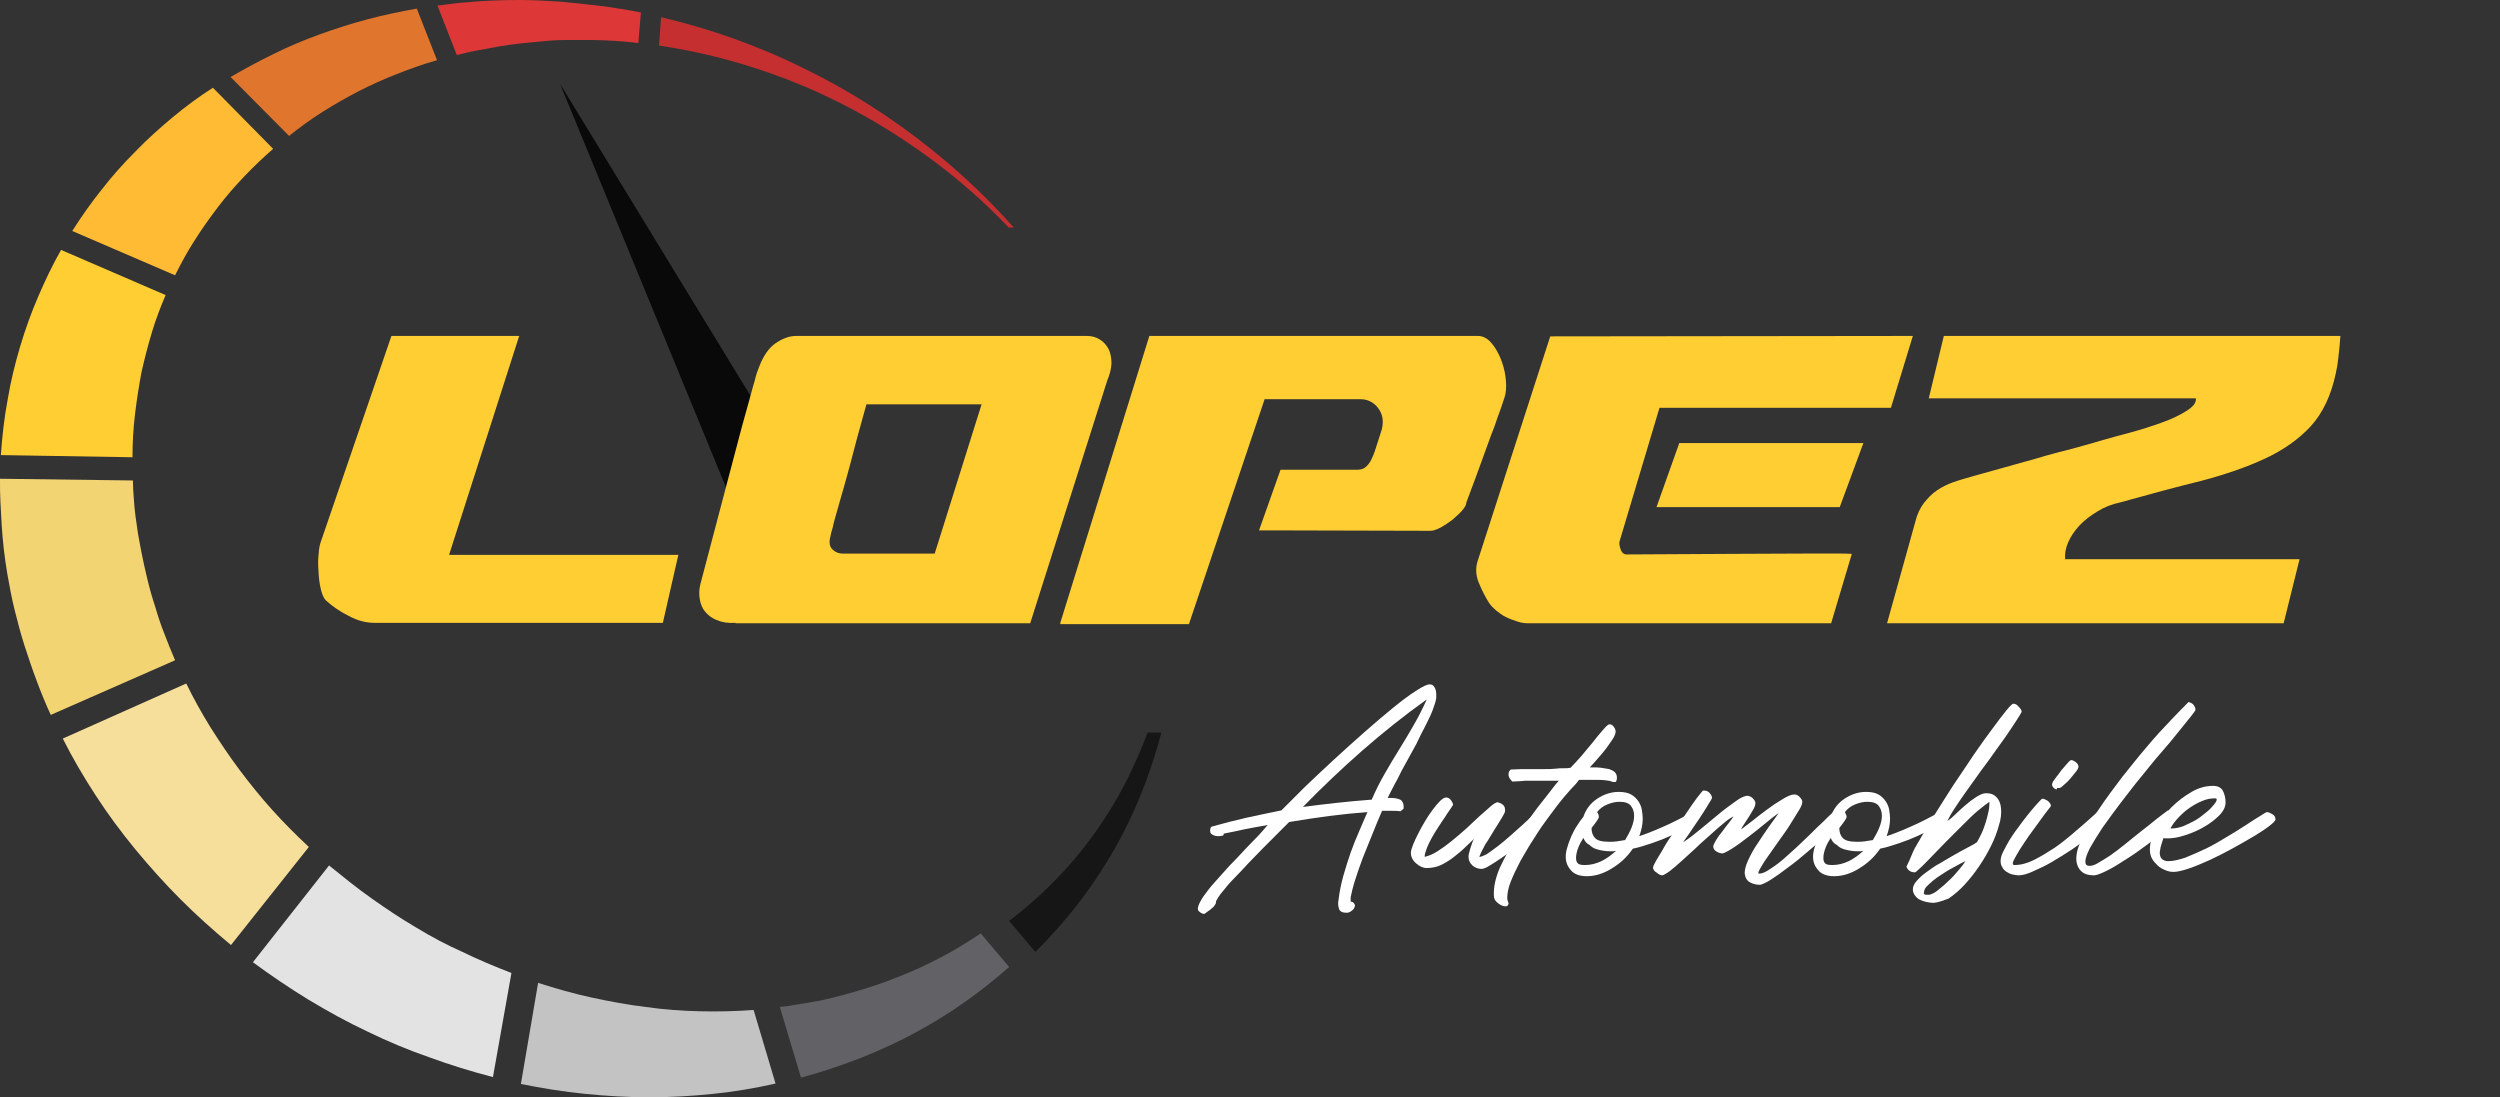<?xml version="1.0" encoding="utf-8"?>
<!-- Generator: Adobe Illustrator 25.0.1, SVG Export Plug-In . SVG Version: 6.00 Build 0)  -->
<svg version="1.1" id="Calque_1" xmlns="http://www.w3.org/2000/svg" xmlns:xlink="http://www.w3.org/1999/xlink" x="0px" y="0px"
	 viewBox="0 0 581.2 255.1" style="enable-background:new 0 0 581.2 255.1;" xml:space="preserve">
<rect x="0" y="0" width="581.2" height="255.1" fill="#333333" stroke="none"/>
<style type="text/css">
	.st0{fill:#C62F30;}
	.st1{fill:#FFBB33;}
	.st2{fill:#FFCE33;}
	.st3{fill:#161616;}
	.st4{fill:#626165;}
	.st5{fill:#F3D473;}
	.st6{fill:#C3C3C4;}
	.st7{fill:#F6DE9B;}
	.st8{fill:#DD3737;}
	.st9{fill:#E0752D;}
	.st10{fill:#E3E3E3;}
	.st11{fill:#0A0909;}
	.st12{fill:#FFFFFF;}
</style>
<g>
	<g>
		<g>
			<path class="st0" d="M216.5,34.7c-9.1-7.3-19.1-13.7-29.6-18.8c-10.5-5.2-21.7-9.2-33.2-11.9l-0.5,6.6
				c11.6,1.7,22.9,4.9,33.6,9.4c10.7,4.5,20.8,10.4,30.1,17.3c6.3,4.7,12.2,9.9,17.6,15.6h1.2C229.8,46.3,223.4,40.2,216.5,34.7z"/>
			<path class="st1" d="M45.3,55.8c1.7-2.7,3.5-5.2,5.4-7.7c1.9-2.5,3.9-4.8,6.1-7.1c2.1-2.2,4.4-4.4,6.7-6.4l-14-14.2
				c-3.3,2.1-6.4,4.4-9.4,6.9c-3,2.5-5.9,5.1-8.6,7.9c-2.8,2.8-5.4,5.7-7.8,8.8c-2.5,3.1-4.8,6.4-6.9,9.7l23.9,10.3
				C42.1,61.2,43.6,58.4,45.3,55.8z"/>
			<path class="st2" d="M31.4,96.2c0.4-3.3,0.9-6.5,1.5-9.7c0.7-3.1,1.5-6.2,2.4-9.2c0.9-3,2-5.9,3.2-8.7L14.2,58.1
				c-2,3.5-3.7,7.1-5.3,10.8c-1.6,3.7-3,7.6-4.2,11.6c-1.2,4-2.2,8.1-2.9,12.3c-0.8,4.2-1.3,8.6-1.6,13l30.6,0.5
				C30.8,102.9,31,99.5,31.4,96.2z"/>
			<path class="st3" d="M257.5,189.2c-5.9,9.4-13.6,17.8-22.9,24.9l6.1,7.2c8.4-8.3,15.3-17.7,20.5-27.8c3.8-7.4,6.7-15.2,8.8-23.2
				h-3.2C264.3,176.9,261.3,183.3,257.5,189.2z"/>
			<path class="st4" d="M220.7,221.5c-2.5,1.4-5.1,2.7-7.8,3.9c-2.7,1.2-5.5,2.3-8.3,3.3c-2.9,1-5.9,1.9-8.9,2.7
				c-1.2,0.3-2.4,0.6-3.6,0.9c-1.2,0.3-2.4,0.5-3.6,0.7c-1.2,0.2-2.4,0.4-3.6,0.6c-1.2,0.2-2.4,0.4-3.6,0.5l4.9,16.4l0.5-0.1
				c4.8-1.3,9.4-2.9,13.8-4.6c4.4-1.8,8.6-3.7,12.6-5.9c4-2.2,7.8-4.5,11.4-7.1c3.6-2.5,6.9-5.2,10.1-8l-6.6-7.8
				C225.6,218.6,223.2,220.1,220.7,221.5z"/>
			<path class="st5" d="M38.2,147.3c-0.8-2-1.5-4.1-2.1-6.2c-0.7-2.1-1.3-4.2-1.8-6.3c-0.5-2.1-1-4.2-1.4-6.3
				c-0.3-1.4-0.5-2.9-0.8-4.3c-0.2-1.4-0.4-2.8-0.6-4.2c-0.2-1.4-0.3-2.8-0.4-4.2c-0.1-1.4-0.2-2.8-0.2-4.1L0,111.3
				c0,1.8,0,3.6,0.1,5.4c0.1,1.8,0.2,3.6,0.3,5.5c0.1,1.8,0.3,3.7,0.5,5.6c0.2,1.9,0.5,3.7,0.8,5.6c0.5,2.8,1,5.6,1.7,8.4
				c0.7,2.8,1.4,5.5,2.3,8.3c0.9,2.7,1.8,5.5,2.8,8.1c1,2.7,2.1,5.4,3.3,8l28.9-12.7C39.8,151.4,39,149.4,38.2,147.3z"/>
			<path class="st6" d="M162.7,235.1c-4.2-0.1-8.4-0.4-12.6-1c-4.2-0.5-8.4-1.3-12.6-2.2c-4.2-0.9-8.3-2.1-12.4-3.4l-4,23.5
				c4.9,1,9.9,1.8,14.9,2.3c5,0.5,10,0.8,15,0.8c5,0,9.9-0.3,14.8-0.8c4.9-0.5,9.7-1.3,14.5-2.4l-5.1-17.1
				C171.1,235.1,166.9,235.2,162.7,235.1z"/>
			<path class="st7" d="M63.3,188.3c-2.7-3-5.2-6.1-7.6-9.3c-2.4-3.2-4.6-6.5-6.7-9.8c-2.1-3.4-4-6.8-5.7-10.3l-28.7,12.8
				c2.3,4.6,4.9,9,7.7,13.3c2.8,4.3,5.9,8.5,9.2,12.5c3.3,4,6.8,7.9,10.5,11.6c3.7,3.7,7.6,7.2,11.7,10.6l18.1-22.8
				C68.8,194.1,66,191.3,63.3,188.3z"/>
			<path class="st8" d="M131.8,9.3c1.9,0,3.7,0,5.6,0c1.9,0,3.7,0.1,5.5,0.2c1.8,0.1,3.7,0.3,5.5,0.5l0.6-7.1
				c-3-0.6-6.1-1.1-9.2-1.5c-3.1-0.4-6.2-0.7-9.4-1c-3.2-0.2-6.3-0.4-9.5-0.4c-3.2,0-6.4,0.1-9.6,0.3c-0.8,0.1-1.6,0.1-2.4,0.2
				c-0.8,0.1-1.6,0.1-2.4,0.2c-0.8,0.1-1.6,0.2-2.4,0.3c-0.8,0.1-1.6,0.2-2.4,0.3l4.5,11.5c1.6-0.4,3.2-0.8,4.9-1.1
				c1.6-0.3,3.3-0.6,4.9-0.9c1.7-0.3,3.3-0.5,5-0.7c1.7-0.2,3.4-0.3,5.1-0.5C128,9.4,129.9,9.3,131.8,9.3z"/>
			<path class="st9" d="M75,26c2.7-1.7,5.5-3.3,8.4-4.8c2.9-1.5,5.8-2.8,8.9-4c3-1.2,6.1-2.3,9.3-3.2L96.9,2
				c-3.9,0.7-7.8,1.5-11.5,2.5c-3.8,1-7.5,2.2-11.1,3.5c-3.6,1.3-7.2,2.8-10.6,4.5c-3.5,1.7-6.8,3.5-10.1,5.4l13.6,13.7
				C69.7,29.6,72.3,27.7,75,26z"/>
			<path class="st10" d="M96.7,215.6c-3.6-2.1-7-4.4-10.4-6.8c-3.4-2.4-6.6-5-9.8-7.6l-17.7,22.5c4.2,3.1,8.5,6,12.9,8.7
				c4.5,2.7,9,5.2,13.7,7.4c4.7,2.3,9.5,4.3,14.4,6c4.9,1.8,9.8,3.3,14.8,4.6l4.3-24.2c-3.9-1.5-7.7-3.1-11.4-4.9
				C103.9,219.7,100.3,217.8,96.7,215.6z"/>
		</g>
		<polygon class="st11" points="171.7,120.4 185.4,109.9 130.2,19.5 		"/>
	</g>
	<g>
		<path class="st12" d="M279.9,212.5c-0.3-0.1-0.7-0.2-1-0.5c-0.3-0.2-0.5-0.5-0.4-1c0.1-0.6,0.5-1.4,1.2-2.5c0.7-1,1.6-2.2,2.7-3.4
			c1.1-1.2,2.2-2.5,3.5-3.9c1.3-1.3,2.5-2.6,3.6-3.8c1.2-1.2,2.2-2.3,3.2-3.3c0.9-1,1.6-1.8,2-2.3c-1.9,0.3-3.7,0.7-5.4,1
			c-1.7,0.4-3.3,0.7-4.8,1c0,0.3-0.1,0.5-0.4,0.5c-0.3,0-0.5,0.1-0.7,0.1c-0.6,0-1.2-0.1-1.6-0.4c-0.4-0.2-0.6-0.7-0.4-1.4
			c0-0.1,0-0.1,0.1-0.2c0.1-0.1,0.1-0.2,0.1-0.2c2.8-0.8,5.6-1.5,8.2-2.1s5.3-1.1,8.1-1.7c1.5-1.5,3.3-3.3,5.4-5.4
			c2.1-2,4.3-4.1,6.7-6.3c2.4-2.2,4.7-4.3,7.1-6.4c2.4-2.1,4.6-4,6.7-5.7c2.1-1.7,3.8-3,5.4-4c1.5-1,2.6-1.5,3.1-1.5
			c0.4,0,0.7,0.1,0.9,0.3c0.2,0.2,0.4,0.5,0.5,0.8c0.1,0.3,0.2,0.7,0.2,1.1c0,0.4,0,0.7,0,1c-0.1,0.7-0.4,1.6-0.8,2.7
			s-1,2.3-1.7,3.7c-0.7,1.3-1.4,2.7-2.1,4.2c-0.8,1.4-1.5,2.8-2.3,4.2c-0.8,1.4-1.5,2.7-2.1,4c-0.7,1.2-1.2,2.3-1.7,3.2
			c-0.1,0.2-0.2,0.4-0.3,0.6c-0.1,0.2-0.2,0.4-0.3,0.6h0.6c0.9,0,1.7,0.1,2.3,0.4c0.6,0.3,0.9,1,0.8,2.1l-0.7,0.6
			c-0.6-0.1-1.3-0.1-2.1-0.1c-0.7,0-1.5,0-2.2,0c-0.7,1.6-1.4,3.3-2.2,5.3c-0.8,1.9-1.5,3.8-2.3,5.7c-0.7,1.9-1.3,3.6-1.8,5.2
			c-0.5,1.6-0.8,2.9-1,3.9v1c0.2,0,0.5,0.1,0.7,0.3c0.2,0.2,0.3,0.5,0.3,0.7c-0.1,0.4-0.3,0.8-0.7,1.1s-0.8,0.5-1.2,0.5
			c-1,0-1.6-0.3-1.8-0.9s-0.3-1.3-0.1-2.2c0.2-1.8,0.6-3.7,1.1-5.5c0.5-1.8,1.1-3.6,1.7-5.4c0.6-1.7,1.3-3.4,2-5
			c0.7-1.6,1.3-3.1,1.9-4.4c-2.8,0.2-5.8,0.5-8.9,0.9c-3.1,0.4-6.2,0.9-9.3,1.4c-0.1,0.1-0.2,0.2-0.3,0.3c-0.1,0.1-0.2,0.2-0.3,0.3
			c-0.5,0.5-1.3,1.3-2.2,2.2c-0.9,0.9-2,2-3.1,3.1c-1.1,1.1-2.3,2.4-3.5,3.6c-1.2,1.3-2.3,2.5-3.4,3.6c-1.1,1.1-2,2.2-2.7,3.1
			c-0.8,0.9-1.2,1.7-1.5,2.2c0,0.3,0,0.5-0.2,0.8c-0.2,0.3-0.4,0.6-0.7,0.8c-0.3,0.3-0.6,0.5-0.9,0.7
			C280.4,212.2,280.1,212.4,279.9,212.5z M331.7,162.6c-5.2,3.7-10.2,7.7-15,11.9c-4.8,4.2-9.4,8.6-13.8,13.1
			c5.3-0.7,10.6-1.3,16-1.7c0.9-2.1,1.9-4.1,3-6c1.1-1.9,2.2-3.8,3.4-5.7c1.2-1.9,2.3-3.8,3.4-5.7S330.8,164.6,331.7,162.6z"/>
		<path class="st12" d="M331.7,201.8c-0.9,0-1.7-0.4-2.5-1.1c-0.8-0.7-1.2-1.5-1.2-2.5c0-0.4,0.2-1,0.5-1.8c0.3-0.8,0.7-1.6,1.2-2.6
			s1-1.9,1.6-2.9c0.6-1,1.2-1.9,1.8-2.7c0.6-0.8,1.2-1.5,1.7-2c0.5-0.5,1-0.8,1.4-0.8c0.4,0,0.8,0.2,1.1,0.6s0.5,0.8,0.5,1.1
			c0,0.1-0.2,0.3-0.5,0.8c-0.3,0.5-0.8,1.1-1.2,1.8c-0.5,0.7-1,1.5-1.6,2.4c-0.6,0.9-1.1,1.7-1.6,2.6c-0.5,0.9-0.9,1.7-1.2,2.5
			s-0.5,1.5-0.5,2c0.9-0.2,1.9-0.6,3-1.3c1.1-0.7,2.2-1.5,3.3-2.4s2.3-1.9,3.4-2.9c1.1-1,2.1-2,3.1-2.9c1-0.9,1.8-1.6,2.5-2.2
			c0.7-0.6,1.2-0.9,1.6-1c0.5,0.1,1,0.3,1.3,0.6c0.4,0.3,0.5,0.8,0.5,1.4c0,0.3-0.3,0.9-0.8,1.7c-0.5,0.8-1.1,1.8-1.8,2.9
			c-0.7,1.1-1.3,2.2-2,3.2c-0.6,1.1-1.1,2.1-1.4,2.9c0.4,0,0.9-0.2,1.7-0.6c0.7-0.5,1.6-1.1,2.5-1.8c0.9-0.7,1.9-1.5,2.9-2.4
			c1-0.9,1.9-1.7,2.8-2.5c0.9-0.8,1.6-1.5,2.2-2c0.6-0.5,1-0.9,1.3-0.9c0.1,0,0.2-0.1,0.3-0.1c0.4,0,0.8,0.2,1.1,0.6
			c0.3,0.4,0.5,0.8,0.5,1.2c-0.2,0.3-0.6,0.8-1.2,1.5s-1.5,1.4-2.5,2.3s-2,1.7-3.2,2.6c-1.1,0.9-2.3,1.7-3.3,2.4s-2,1.3-2.8,1.8
			c-0.8,0.5-1.4,0.7-1.8,0.7c-0.8,0-1.5-0.3-2.1-0.8c-0.6-0.6-0.9-1.2-0.9-2c0-0.2,0-0.5,0.1-0.8c0.1-0.3,0.2-0.7,0.3-1.1
			c0.1-0.4,0.3-0.8,0.4-1.2s0.3-0.8,0.5-1.1c-0.6,0.6-1.3,1.2-2.1,2c-0.8,0.8-1.7,1.5-2.7,2.3c-0.9,0.7-1.9,1.3-2.9,1.8
			S332.7,201.8,331.7,201.8z"/>
		<path class="st12" d="M347.3,208.2c-0.1-2,0.4-4.2,1.4-6.5c1.1-2.4,2.4-4.7,3.9-7.1c1.5-2.4,3.2-4.6,4.8-6.8
			c1.7-2.1,3.1-4,4.3-5.5l0.7-0.8h-7c-0.6,0-1.3,0-1.9,0.1c-0.6,0-1.3,0.1-1.9,0.1c-0.2-0.2-0.4-0.4-0.6-0.7c-0.2-0.3-0.3-0.6-0.3-1
			c0-0.5,0.2-0.8,0.5-1.1c0.9,0,1.7-0.1,2.6-0.1c0.9,0,1.8,0,2.7,0c0.9,0,1.7,0,2.6,0s1.8,0,2.6-0.1c0.6-0.1,1.2-0.1,1.8-0.1
			c0.6,0,1.1,0,1.6-0.1c0.8-0.8,1.6-1.7,2.5-2.7c0.8-1,1.7-2,2.5-3c0.8-1,1.5-1.9,2.2-2.7c0.7-0.8,1.2-1.4,1.7-1.7h0.3
			c0.3,0,0.6,0.2,0.9,0.6c0.3,0.4,0.4,0.8,0.4,1.1c0,0.4-0.2,0.9-0.6,1.6c-0.5,0.7-1,1.5-1.6,2.3c-0.6,0.8-1.3,1.6-2,2.4
			s-1.3,1.5-1.8,2h0.8c0.6,0,1.2,0,1.9,0.1s1.2,0.2,1.8,0.3c0.5,0.2,1,0.4,1.3,0.7s0.5,0.7,0.5,1.3c0,0.2,0,0.4-0.1,0.6
			c0,0.3-0.2,0.4-0.3,0.4h-0.6c-0.3-0.2-0.8-0.3-1.6-0.4c-0.8-0.1-1.6-0.1-2.5-0.1c-0.6,0-1.2,0-1.8,0c-0.6,0-1,0-1.3,0h-0.6l-0.8,1
			c-0.7,0.7-1.6,1.7-2.7,3s-2.2,2.8-3.4,4.4c-1.2,1.6-2.4,3.3-3.5,5.1c-1.2,1.8-2.2,3.6-3.2,5.3c-0.9,1.7-1.7,3.4-2.3,4.9
			c-0.6,1.5-0.8,2.8-0.8,3.9c0,0.2,0.1,0.5,0.2,0.8c0.2,0.3,0.1,0.6-0.1,0.8c-0.1,0.1-0.2,0.2-0.4,0.2c-0.6,0-1.2-0.2-1.8-0.7
			C347.5,209.4,347.3,208.8,347.3,208.2z"/>
		<path class="st12" d="M364,199.2c0-0.7,0.1-1.4,0.4-2.3c0.2-0.8,0.6-1.7,0.9-2.5c0.4-0.8,0.8-1.7,1.3-2.4c0.5-0.8,1-1.5,1.5-2.1
			c0.6-1.8,1.7-3.2,3.2-4.2c1.5-1,3.2-1.6,5-1.6c1.2,0,2.2,0.2,2.9,0.6c0.7,0.4,1.3,1,1.7,1.6c0.4,0.6,0.7,1.3,0.8,2
			c0.1,0.7,0.2,1.4,0.2,2c0,1.4-0.3,2.7-0.8,4.1c1.2-0.4,2.5-0.9,3.7-1.4c1.2-0.5,2.3-1,3.4-1.5s2-1,2.8-1.4c0.8-0.4,1.5-0.8,1.9-1
			c0.1,0,0.2-0.1,0.3-0.1c0.2,0,0.4,0.1,0.6,0.2c0.2,0.2,0.3,0.3,0.5,0.5s0.2,0.4,0.2,0.6c0,0.2,0,0.3-0.1,0.5
			c-0.5,0.5-1.3,1.1-2.4,1.7c-1.1,0.6-2.3,1.2-3.6,1.8c-1.3,0.6-2.8,1.2-4.3,1.7c-1.5,0.5-3,1-4.5,1.3c-1.3,1.9-2.9,3.4-4.9,4.6
			c-1.9,1.2-3.9,1.8-5.8,1.8c-1.7,0-3-0.5-3.7-1.4C364.4,201.4,364,200.4,364,199.2z M368.1,194.8c-0.5,0.8-0.9,1.5-1.2,2.3
			s-0.5,1.6-0.5,2.3c0,0.6,0.1,1,0.4,1.3c0.3,0.3,0.8,0.4,1.7,0.4c1.3,0,2.5-0.3,3.8-0.9c1.2-0.6,2.3-1.4,3.4-2.4
			c-0.2,0-0.4,0.1-0.6,0.1s-0.4,0-0.6,0c-0.5,0-1,0-1.6-0.1c-0.6-0.1-1.2-0.2-1.8-0.4c-0.6-0.2-1.1-0.5-1.6-1
			C368.8,196.1,368.4,195.5,368.1,194.8z M371.7,189.9c0,0.2-0.2,0.6-0.5,1c-0.3,0.4-0.7,1-1.2,1.6c0,1,0.3,1.8,0.8,2.3
			c0.5,0.6,1.6,0.9,3.3,0.9c0.6,0,1.2,0,1.8-0.1c0.6-0.1,1.3-0.2,1.9-0.3c0.6-1,1.1-1.9,1.5-2.9c0.4-1,0.6-1.9,0.6-2.7
			c0-0.9-0.2-1.6-0.7-2.3c-0.5-0.7-1.4-1-2.7-1c-0.9,0-1.8,0.2-2.8,0.6s-1.8,1-2.4,1.8C371.6,189.2,371.7,189.6,371.7,189.9z"/>
		<path class="st12" d="M384.3,201.7c0-0.2,0.2-0.7,0.7-1.6c0.5-0.9,1.2-1.9,1.9-3.2s1.7-2.6,2.6-4c0.9-1.4,1.8-2.8,2.7-4.1
			c0.9-1.3,1.6-2.4,2.3-3.3c0.7-0.9,1.2-1.5,1.4-1.7h0.3c0.4,0,0.8,0.1,1.2,0.5c0.4,0.4,0.6,0.8,0.6,1.2c0,0.1-0.3,0.7-0.9,1.6
			c-0.6,1-1.3,2.1-2.1,3.3c-0.8,1.2-1.6,2.3-2.3,3.4c-0.8,1.1-1.2,1.7-1.4,2c0.5-0.3,1.2-0.8,2-1.4c0.8-0.6,1.7-1.4,2.6-2.1
			s1.9-1.6,2.9-2.4c1-0.8,1.9-1.6,2.9-2.3c0.9-0.7,1.8-1.3,2.5-1.8c0.8-0.5,1.4-0.7,1.9-0.8c0.4,0,0.8,0.1,1.3,0.5
			c0.4,0.4,0.7,0.8,0.7,1.2c0,0.3-0.1,0.8-0.4,1.3c-0.3,0.5-0.6,1.1-1,1.7c-0.4,0.6-0.8,1.2-1.1,1.7c-0.4,0.6-0.7,1-0.8,1.4
			c0.6-0.4,1.4-1.1,2.5-1.9c1.1-0.9,2.3-1.8,3.5-2.7c1.2-0.9,2.4-1.7,3.6-2.4c1.1-0.7,2.1-1.1,2.7-1.1c0.4,0,0.8,0.1,1.2,0.5
			s0.7,0.8,0.7,1.2c0,0.4-0.2,1.1-0.8,2c-0.6,1-1.3,2.1-2.1,3.4c-0.8,1.3-1.8,2.6-2.7,3.9s-1.8,2.6-2.6,3.7c-0.8,1.1-1.3,2-1.7,2.7
			s-0.4,1.1-0.1,1c0.7,0,1.6-0.4,2.7-1.2c1.1-0.7,2.3-1.6,3.5-2.7c1.2-1.1,2.5-2.2,3.7-3.4c1.3-1.2,2.4-2.3,3.5-3.4
			c1.1-1,2-1.9,2.7-2.6c0.7-0.7,1.2-1.1,1.4-1.1c0.4,0,0.8,0.1,1.2,0.4c0.4,0.3,0.6,0.7,0.7,1.3c0,0.2-0.4,0.6-1.2,1.4
			s-1.8,1.7-3.1,2.9c-1.3,1.1-2.6,2.3-4.2,3.6c-1.5,1.3-3,2.5-4.4,3.5c-1.4,1.1-2.7,2-3.8,2.7c-1.1,0.7-2,1.1-2.5,1.2
			c-0.9,0-1.7-0.2-2.4-0.6c-0.7-0.4-1.1-1.1-1.2-2.1c0-0.7,0.2-1.7,0.8-3c0.6-1.3,1.3-2.6,2.2-3.9c0.9-1.4,1.8-2.7,2.7-4
			c0.9-1.3,1.7-2.3,2.2-3.1c-0.8,0.6-1.9,1.4-3.2,2.5s-2.6,2.1-3.9,3.1c-1.3,1-2.5,1.9-3.6,2.6c-1.1,0.7-1.9,1.1-2.3,1.2
			c-0.4,0-0.9-0.1-1.4-0.4c-0.5-0.3-0.8-0.7-0.8-1.2c0-0.3,0.2-0.7,0.6-1.4c0.4-0.7,0.9-1.4,1.5-2.1c0.6-0.8,1.1-1.5,1.6-2.1
			s0.8-1.1,1-1.4c-0.6,0.3-1.4,0.8-2.3,1.6c-1,0.8-2,1.7-3.1,2.7s-2.3,2-3.4,3.1c-1.2,1.1-2.3,2.1-3.3,3c-1,0.9-1.9,1.7-2.7,2.3
			c-0.8,0.6-1.4,0.9-1.7,1c-0.4,0-0.9-0.2-1.3-0.6C384.6,202.6,384.3,202.1,384.3,201.7z"/>
		<path class="st12" d="M421.5,199.2c0-0.7,0.1-1.4,0.4-2.3c0.2-0.8,0.6-1.7,0.9-2.5c0.4-0.8,0.8-1.7,1.3-2.4c0.5-0.8,1-1.5,1.5-2.1
			c0.6-1.8,1.7-3.2,3.2-4.2c1.5-1,3.2-1.6,5-1.6c1.2,0,2.2,0.2,2.9,0.6c0.7,0.4,1.3,1,1.7,1.6c0.4,0.6,0.7,1.3,0.8,2
			c0.1,0.7,0.2,1.4,0.2,2c0,1.4-0.3,2.7-0.8,4.1c1.2-0.4,2.5-0.9,3.7-1.4c1.2-0.5,2.3-1,3.4-1.5s2-1,2.8-1.4c0.8-0.4,1.5-0.8,1.9-1
			c0.1,0,0.2-0.1,0.3-0.1c0.2,0,0.4,0.1,0.6,0.2c0.2,0.2,0.3,0.3,0.5,0.5s0.2,0.4,0.2,0.6c0,0.2,0,0.3-0.1,0.5
			c-0.5,0.5-1.3,1.1-2.4,1.7c-1.1,0.6-2.3,1.2-3.6,1.8c-1.3,0.6-2.8,1.2-4.3,1.7c-1.5,0.5-3,1-4.5,1.3c-1.3,1.9-2.9,3.4-4.9,4.6
			c-1.9,1.2-3.9,1.8-5.8,1.8c-1.7,0-3-0.5-3.7-1.4C421.9,201.4,421.5,200.4,421.5,199.2z M425.6,194.8c-0.5,0.8-0.9,1.5-1.2,2.3
			s-0.5,1.6-0.5,2.3c0,0.6,0.1,1,0.4,1.3c0.3,0.3,0.8,0.4,1.7,0.4c1.3,0,2.5-0.3,3.8-0.9c1.2-0.6,2.3-1.4,3.4-2.4
			c-0.2,0-0.4,0.1-0.6,0.1s-0.4,0-0.6,0c-0.5,0-1,0-1.6-0.1c-0.6-0.1-1.2-0.2-1.8-0.4c-0.6-0.2-1.1-0.5-1.6-1
			C426.3,196.1,425.9,195.5,425.6,194.8z M429.3,189.9c0,0.2-0.2,0.6-0.5,1c-0.3,0.4-0.7,1-1.2,1.6c0,1,0.3,1.8,0.8,2.3
			c0.5,0.6,1.6,0.9,3.3,0.9c0.6,0,1.2,0,1.8-0.1c0.6-0.1,1.3-0.2,1.9-0.3c0.6-1,1.1-1.9,1.5-2.9c0.4-1,0.6-1.9,0.6-2.7
			c0-0.9-0.2-1.6-0.7-2.3c-0.5-0.7-1.4-1-2.7-1c-0.9,0-1.8,0.2-2.8,0.6s-1.8,1-2.4,1.8C429.1,189.2,429.3,189.6,429.3,189.9z"/>
		<path class="st12" d="M449.5,209.9c-0.5,0-1-0.1-1.6-0.2c-0.5-0.1-1.1-0.3-1.5-0.5c-0.5-0.2-0.9-0.6-1.2-1
			c-0.3-0.4-0.5-0.9-0.5-1.4c0-0.6,0.2-1.2,0.8-1.9c0.6-0.7,1.3-1.4,2.3-2.1s2-1.5,3.2-2.1c1.2-0.7,2.3-1.4,3.4-2
			c1.1-0.6,2.1-1.2,3.1-1.7s1.7-0.9,2.1-1.2c0.3-0.5,0.6-1.1,1-1.9c0.4-0.8,0.7-1.7,1-2.6c0.3-0.9,0.5-1.8,0.7-2.7
			c0.2-0.9,0.2-1.6,0.2-2.2c-0.6,0.4-1.5,1.1-2.6,2s-2.3,2.1-3.5,3.3c-1.2,1.2-2.5,2.5-3.8,3.8c-1.3,1.3-2.4,2.5-3.5,3.6
			c-1.1,1.1-1.9,2-2.7,2.7c-0.7,0.7-1.1,1-1.2,1c-0.5,0-0.9-0.1-1.2-0.3c-0.3-0.2-0.6-0.5-0.8-1c0.5-1,0.9-1.9,1.3-2.9
			c0.4-1,0.9-1.9,1.4-2.7c1.1-1.9,2.3-4,3.8-6.4c1.4-2.3,3-4.7,4.5-7.1c1.6-2.4,3.2-4.7,4.7-7c1.6-2.3,3-4.3,4.3-6
			c1.3-1.8,2.4-3.2,3.2-4.2c0.9-1.1,1.4-1.6,1.7-1.6c0.4,0,0.8,0.2,1.2,0.7c0.4,0.4,0.7,0.8,0.7,1.2c-0.6,1.1-1.4,2.3-2.4,3.8
			c-1,1.5-2.1,3.1-3.3,4.7c-1.2,1.7-2.4,3.4-3.7,5.1c-1.2,1.7-2.4,3.4-3.5,4.9s-2,2.9-2.8,4.1c-0.8,1.2-1.3,2.2-1.6,2.8
			c0.6-0.4,1.2-0.9,1.9-1.6c0.7-0.7,1.5-1.4,2.3-2.1c0.8-0.7,1.6-1.3,2.5-1.9c0.8-0.5,1.6-0.9,2.3-0.9c1.1,0,1.9,0.3,2.5,1
			c0.6,0.6,0.9,1.5,1,2.5c0.1,1.1,0,2.5-0.5,4c-0.4,1.5-1,3.1-1.8,4.7c-0.8,1.6-1.7,3.2-2.8,4.8c-1.1,1.6-2.2,3-3.4,4.3
			c-1.2,1.3-2.4,2.3-3.7,3.2C451.9,209.3,450.7,209.8,449.5,209.9z M448.8,207.9c0.5-0.1,1.1-0.4,1.9-1.1c0.8-0.6,1.7-1.4,2.5-2.2
			c0.9-0.8,1.6-1.7,2.3-2.5c0.7-0.8,1.2-1.5,1.4-1.9c-0.2,0.1-0.6,0.3-1.2,0.6c-0.6,0.3-1.2,0.7-2,1.1s-1.5,0.9-2.3,1.4
			c-0.8,0.5-1.5,1-2.1,1.5c-0.6,0.5-1.1,1-1.5,1.4c-0.4,0.5-0.5,0.9-0.5,1.3c-0.1,0.1-0.1,0.2,0,0.3c0.1,0.1,0.2,0.2,0.3,0.2H448.8z
			"/>
		<path class="st12" d="M469.3,203.5c-0.4,0-0.9-0.1-1.4-0.2c-0.5-0.1-0.9-0.3-1.4-0.6c-0.4-0.3-0.8-0.6-1-1.1
			c-0.3-0.4-0.4-0.9-0.4-1.5c0-0.6,0.2-1.3,0.6-2.1c0.4-0.8,0.9-1.7,1.4-2.6c0.6-0.9,1.2-1.9,2-2.9c0.7-1,1.4-1.9,2.1-2.8
			c0.7-0.9,1.4-1.7,2-2.4c0.6-0.7,1.1-1.2,1.5-1.6h0.2c0.3,0,0.7,0.2,1.2,0.5c0.4,0.4,0.7,0.7,0.7,1.2c-1.1,1.4-2,2.6-2.7,3.6
			s-1.5,2.1-2.4,3.3c-0.8,1.2-1.6,2.3-2.2,3.3c-0.6,1-1.1,1.9-1.4,2.5s-0.2,1,0.2,1c1.5,0,3-0.4,4.6-1.2c1.6-0.8,3.2-1.8,4.9-2.9
			c1.7-1.2,3.3-2.5,5-4c1.7-1.4,3.3-2.9,4.9-4.3c0,0,0.1-0.1,0.2-0.1c0.3,0,0.6,0.2,1,0.6c0.4,0.4,0.6,0.8,0.6,1.2
			c0,0.3-0.4,0.9-1.1,1.6c-0.8,0.8-1.7,1.6-2.9,2.6c-1.2,1-2.5,2-4,3c-1.5,1-3,1.9-4.5,2.8s-2.9,1.5-4.2,2.1
			C471.3,203.2,470.2,203.5,469.3,203.5z M478.2,183.5c-0.3,0-0.6-0.1-0.9-0.5c-0.3-0.3-0.3-0.7-0.1-1.1c0.1-0.3,0.4-0.6,0.8-1.2
			c0.4-0.5,0.8-1,1.2-1.6c0.4-0.5,0.9-1,1.3-1.5c0.4-0.5,0.7-0.8,1-0.9c0.3,0,0.7,0.2,1.1,0.5s0.6,0.7,0.6,1c0,0.2-0.1,0.6-0.5,1.1
			c-0.4,0.5-0.8,1-1.3,1.6c-0.5,0.6-1,1.1-1.5,1.5c-0.5,0.5-0.8,0.7-1.1,0.8H478.2z"/>
		<path class="st12" d="M486.8,203.5c-1.3,0-2.3-0.3-3-1c-0.7-0.7-1.1-1.7-1.1-2.9c0-1.4,0.5-3.1,1.5-5.1c1-2.1,2.3-4.3,3.9-6.6
			c1.6-2.4,3.4-4.8,5.3-7.3c2-2.5,3.9-4.9,5.8-7.1c1.9-2.3,3.8-4.3,5.5-6.1c1.7-1.8,3.1-3.2,4.1-4.2c0.4,0.1,0.8,0.3,1.1,0.6
			c0.3,0.4,0.5,0.7,0.5,1.2c0,0.2-0.4,0.7-1.1,1.6s-1.7,2.1-2.9,3.6s-2.5,3.1-4.1,4.9s-3.1,3.8-4.7,5.7s-3.1,4-4.7,6
			c-1.5,2-2.9,3.9-4.1,5.6c-1.2,1.8-2.1,3.3-2.9,4.7c-0.7,1.4-1.1,2.4-1.1,3.2c0,0.7,0.3,1,1,1c0.5,0,1.2-0.2,2-0.7
			c0.9-0.5,1.8-1.1,2.9-1.8c1.1-0.8,2.2-1.6,3.4-2.6c1.2-1,2.4-1.9,3.6-2.9c1.2-0.9,2.3-1.8,3.4-2.7c1.1-0.9,2.1-1.6,2.9-2.2
			c0.3,0.1,0.7,0.3,1.1,0.7c0.4,0.4,0.6,0.8,0.6,1.2c0,0.3-0.4,0.9-1.2,1.7c-0.8,0.8-1.9,1.7-3.1,2.7c-1.3,1-2.7,2-4.2,3.1
			c-1.5,1.1-3,2-4.4,2.9c-1.4,0.9-2.7,1.6-3.8,2.1C488.1,203.2,487.3,203.5,486.8,203.5z"/>
		<path class="st12" d="M499.8,197.5c0-1.6,0.5-3.2,1.4-5c0.9-1.7,2.1-3.3,3.6-4.8s3-2.6,4.7-3.6s3.4-1.4,5-1.4
			c1.1,0,1.9,0.4,2.3,1.2c0.4,0.8,0.6,1.7,0.6,2.6c0,1.1-0.5,2.1-1.5,3.1s-2.2,1.9-3.6,2.7c-1.4,0.8-2.8,1.4-4.4,1.9
			c-1.5,0.5-2.8,0.7-3.8,0.7c-0.2,0-0.4,0-0.6,0c-0.2,0-0.4,0-0.5-0.1c-0.1,0.2-0.2,0.5-0.3,0.8s-0.2,0.6-0.3,1
			c-0.1,0.3-0.2,0.7-0.2,1c-0.1,0.3-0.1,0.5-0.1,0.7c0,1.2,0.7,1.9,2,1.9c1.1,0,2.4-0.3,3.9-0.8c1.5-0.6,3.1-1.3,4.8-2.1
			c1.7-0.8,3.3-1.8,5-2.8s3.1-1.9,4.5-2.8s2.4-1.6,3.3-2.1c0.9-0.6,1.3-0.8,1.4-0.8c0.4,0,0.8,0.2,1.3,0.5c0.5,0.3,0.7,0.7,0.7,1.2
			c0,0.3-0.5,0.8-1.4,1.5c-0.9,0.7-2.1,1.5-3.6,2.4s-3.1,1.8-4.9,2.8c-1.8,1-3.6,1.9-5.3,2.7c-1.8,0.8-3.4,1.5-4.9,2
			c-1.5,0.5-2.7,0.8-3.6,0.8c-0.6,0-1.2-0.1-1.9-0.4c-0.7-0.3-1.3-0.6-1.8-1.1c-0.5-0.5-1-1-1.3-1.6
			C500,199.1,499.8,198.3,499.8,197.5z M504.6,192.6h0.3c0.8,0,1.7-0.2,2.6-0.5c0.9-0.4,1.8-0.8,2.7-1.3s1.7-1.1,2.4-1.7
			c0.8-0.6,1.4-1.2,1.8-1.7c0.5-0.5,0.8-1,0.9-1.3c0.1-0.4,0-0.5-0.4-0.5c-1,0-2,0.2-2.9,0.6c-1,0.4-1.9,0.9-2.8,1.5
			c-0.9,0.6-1.7,1.3-2.5,2.1c-0.8,0.8-1.4,1.6-1.9,2.4L504.6,192.6z"/>
	</g>
	<g>
		<path class="st2" d="M91,78.1h29.7L104.4,129h53.3l-3.6,15.8h-67c-2,0-4-0.5-6-1.6c-2-1-3.8-2.2-5.2-3.5c-0.5-0.4-0.9-1.2-1.2-2.3
			s-0.5-2.3-0.6-3.7c-0.1-1.3-0.2-2.7-0.1-4.1c0.1-1.4,0.2-2.5,0.5-3.4L91,78.1z"/>
		<path class="st2" d="M171,144.8c-1.7,0.1-3.1-0.1-4.2-0.6c-1.2-0.4-2.1-1.1-2.8-1.9c-0.7-0.8-1.1-1.8-1.3-2.9s-0.2-2.3,0.1-3.5
			c2.3-8.8,4.4-16.7,6.3-23.9c0.8-3,1.6-6.1,2.4-9.1c0.8-3,1.5-5.7,2.2-8.1c0.7-2.4,1.2-4.5,1.7-6.1c0.4-1.7,0.8-2.7,1-3.2
			c1-2.7,2.3-4.6,3.9-5.7c1.6-1.1,3.2-1.7,4.8-1.7h67.6c1.2,0,2.2,0.3,3.1,0.9c0.9,0.6,1.5,1.3,2,2.3c0.4,0.9,0.6,2,0.6,3.3
			c-0.1,1.2-0.4,2.5-1,3.9l-17.9,56.4H171z M201.4,94.1c-1.5,5.3-2.8,10.1-3.9,14.4c-0.5,1.8-1,3.7-1.5,5.4c-0.5,1.8-1,3.4-1.4,4.9
			c-0.4,1.5-0.8,2.7-1,3.8c-0.3,1-0.5,1.7-0.5,1.9c-0.4,1.5-0.3,2.5,0.4,3.2c0.7,0.7,1.5,1,2.4,1h21.4l10.9-34.7H201.4z"/>
		<path class="st2" d="M360.4,78.2l84.3-0.1l-5.1,16.7h-53.8l-9.3,31.1c-0.1,0.5,0,1.1,0.3,1.9s0.8,1.1,1.3,1.1
			c0.3,0,49.4-0.3,50.7-0.2c1.3,0,1.9,0.1,1.7,0.1l-4.8,16.1h-70.4c-0.8,0-1.6-0.1-2.5-0.4c-0.9-0.3-1.8-0.6-2.6-1
			c-0.9-0.4-1.6-1-2.3-1.5c-0.7-0.6-1.3-1.2-1.7-1.8c-0.9-1.4-1.7-3-2.4-4.7c-0.7-1.7-0.8-3.4-0.3-5L360.4,78.2z M390.4,103h42.8
			l-5.5,14.9h-42.6L390.4,103z"/>
		<path class="st2" d="M492.9,116.8c-1.9,0.4-3.7,1.1-5.3,2.1c-1.6,1-3,2-4.2,3.3c-1.1,1.2-2,2.5-2.6,3.9c-0.6,1.4-0.8,2.6-0.7,3.9
			h54.5l-3.7,14.9h-92.2l6.6-23.7c0.4-1.7,1.1-3.1,2-4.3c0.9-1.1,1.8-2.1,3-2.9s2.4-1.4,3.8-1.9c1.4-0.5,2.9-0.9,4.6-1.4
			c4.1-1.1,8.1-2.3,11.8-3.3c1.6-0.4,3.2-0.9,4.9-1.4c1.7-0.5,3.3-0.9,4.9-1.3c1.6-0.4,3-0.8,4.4-1.2c1.4-0.4,2.6-0.7,3.5-1
			c2-0.6,4.3-1.2,6.9-1.9c2.6-0.7,5.1-1.5,7.3-2.3c2.3-0.8,4.2-1.7,5.8-2.7c1.6-1,2.4-1.9,2.3-3h-62.1l3.5-14.5h92.2
			c-0.1,0.7-0.1,1.5-0.2,2.4c-0.1,0.8-0.2,1.7-0.3,2.8c-0.1,1.1-0.3,2.3-0.6,3.6c-1.1,5.1-3,9.1-5.8,12.2c-2.8,3-6.3,5.5-10.6,7.5
			s-9.2,3.7-14.9,5.2C506,113.2,499.7,114.9,492.9,116.8z"/>
		<path class="st2" d="M246.5,144.8l20.7-66.7h76.4c1.1,0,2.1,0.5,3,1.5c0.9,1,1.6,2.2,2.2,3.6s1,2.9,1.2,4.4c0.2,1.5,0.2,2.8,0,3.9
			c-0.1,0.6-0.4,1.4-0.7,2.3s-0.7,2.1-1.2,3.4c-0.4,1.3-0.9,2.6-1.5,4.1c-0.5,1.5-1.1,2.9-1.6,4.4c-1.2,3.4-2.6,7.1-4.1,11.1
			c0,0.5-0.3,1.1-1,1.9c-0.6,0.7-1.4,1.4-2.2,2.1c-0.9,0.7-1.8,1.3-2.7,1.8c-1,0.5-1.7,0.8-2.4,0.8c-1.3,0-36.2-0.1-37.8-0.1
			c-1.6,0-2.3,0-2.1,0l5-14.1h18c0.8,0,1.5-0.3,2-0.8c0.5-0.5,1-1.2,1.3-2c0.4-0.8,0.7-1.7,1-2.7c0.3-1,0.7-2.1,1-3.1
			c0.7-2,0.6-3.7-0.2-5.1c-0.8-1.4-2-2.3-3.5-2.6c-0.4-0.1-1.2-0.1-2.5-0.1c-1.3,0-20.7,0-20.8,0l-17.6,52.3H246.5z"/>
	</g>
</g>
</svg>
